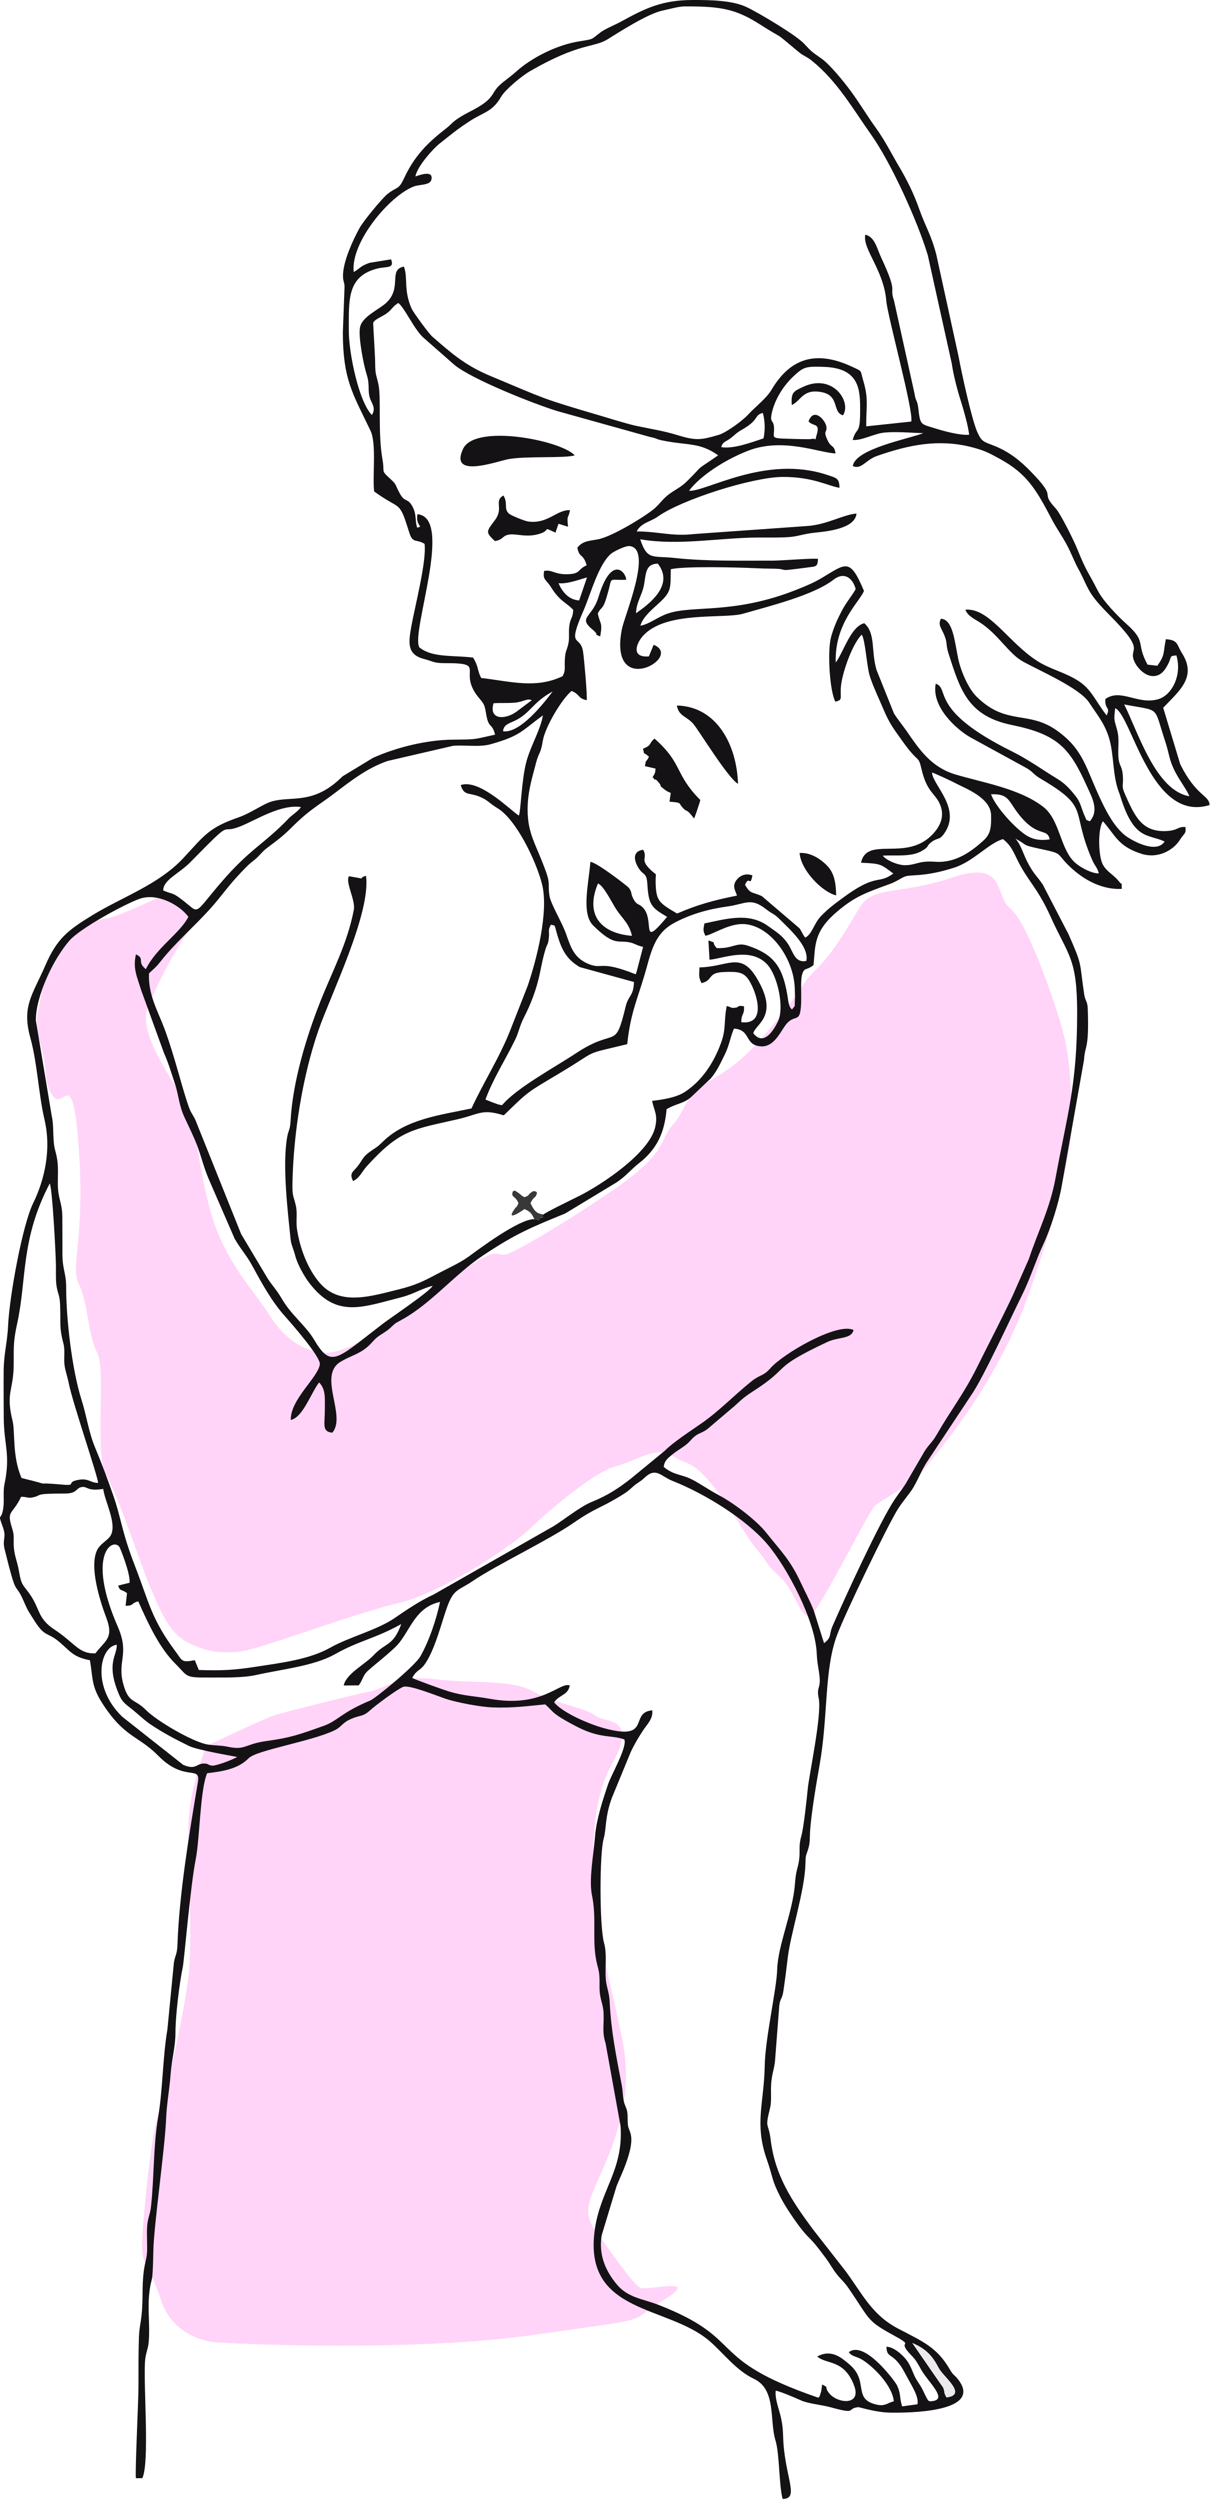 <?xml version="1.0" encoding="UTF-8"?> <svg xmlns="http://www.w3.org/2000/svg" width="168" height="347" viewBox="0 0 168 347" fill="none"> <g clip-path="url(#clip0_272_18)"> <path d="M37.947 238.135C36.935 238.473 31.342 241.086 28.671 242.35C27.828 244.387 26.142 249.558 26.142 253.941C26.142 259.42 26.774 269.746 26.142 274.593C25.509 279.44 23.612 288.503 22.347 292.084C21.082 295.667 20.238 304.096 19.817 309.575C19.395 315.056 20.449 313.369 22.347 319.27C23.865 323.99 28.46 325.17 30.569 325.17C39.142 325.663 59.831 326.141 73.998 324.117C91.707 321.588 86.647 322.642 92.128 319.27C97.609 315.897 90.02 318.005 88.966 317.584C87.912 317.163 84.96 312.737 82.641 309.575C80.322 306.415 82.641 304.308 84.96 297.985C87.279 291.663 87.068 287.66 86.647 284.498C86.225 281.337 82.641 267.429 82.641 264.899C82.641 262.371 81.166 251.623 84.96 244.879C88.755 238.135 83.906 239.189 82.641 238.135C81.376 237.082 76.949 236.45 73.998 234.763C71.046 233.077 65.354 233.71 60.294 233.077C55.235 232.445 53.548 234.343 51.44 234.763C49.332 235.184 39.212 237.714 37.947 238.135Z" fill="#FFD4F8"></path> <path d="M22.558 124.335L27.407 127.497C26.142 129.112 23.021 133.776 20.66 139.509C18.763 143.091 24.033 149.834 25.72 153.206C27.407 156.579 27.407 161.636 29.304 168.38C31.201 175.123 35.418 179.338 37.526 182.709C39.634 186.082 42.586 187.768 45.326 187.768C48.067 187.768 53.759 184.607 61.77 178.285C69.781 171.963 68.727 174.702 70.414 174.07C72.1 173.438 78.003 170.065 85.382 165.008C92.761 159.95 91.496 158.264 93.393 156.157C95.291 154.049 94.869 152.153 98.874 149.834C102.88 147.517 104.988 145.199 108.361 140.984C111.735 136.769 111.102 136.769 113.421 134.451C115.74 132.133 117.427 129.182 119.324 126.021C121.222 122.86 124.595 124.335 132.184 121.807C139.774 119.278 138.087 124.335 140.195 126.021C142.303 127.707 145.255 135.715 146.942 140.984C148.628 146.252 148.418 148.57 148.839 153.206C149.26 157.843 147.363 166.694 142.935 179.338C138.509 191.982 130.708 200.834 128.6 203.574C126.492 206.313 122.276 208.209 121.432 209.053C120.589 209.896 114.264 222.54 112.789 224.016C111.313 225.49 110.47 220.854 108.361 218.958C106.253 217.06 106.464 216.639 104.988 214.953C103.513 213.267 101.826 209.685 98.874 206.102C95.923 202.519 95.712 203.574 93.393 202.098C91.074 200.623 88.544 202.73 85.382 203.574C82.22 204.416 75.263 210.528 73.576 212.213C71.89 213.9 62.192 220.854 55.235 222.54C48.278 224.225 35.839 229.072 33.099 229.283C30.358 229.495 28.672 229.283 26.142 228.019C23.612 226.755 22.558 224.225 21.082 220.854C19.606 217.482 16.444 207.577 14.757 204.838C13.071 202.098 14.757 190.086 13.492 187.768C12.227 185.45 12.227 180.813 10.963 178.285C9.698 175.755 11.806 172.173 10.963 159.739C10.119 147.306 8.854 154.26 7.379 152.153C5.903 150.046 6.746 148.993 5.692 145.199C4.638 141.405 5.27 140.984 5.692 138.244C6.114 135.504 8.222 133.186 8.854 131.079C9.487 128.972 13.703 127.497 14.757 127.497C15.601 127.497 20.309 125.389 22.558 124.335Z" fill="#FFD4F8"></path> <path fill-rule="evenodd" clip-rule="evenodd" d="M126.671 325.234C128.613 326.036 129.516 327.123 130.31 328.664C130.965 329.935 134.384 332.409 131.417 332.78C130.809 331.725 131.435 331.961 130.525 330.806L126.671 325.234ZM57.235 232.902C57.873 231.728 58.254 231.996 58.943 231.056C60.35 229.136 61.331 225.155 62.041 223.177C63.01 220.479 63.565 220.869 65.646 219.452C68.852 217.27 76.095 213.826 79.584 211.42C82.931 209.113 83.202 209.496 86.55 207.405C87.613 206.742 87.595 206.488 88.611 205.802C89.293 205.341 89.101 205.462 89.631 204.993C91.118 203.677 91.799 204.94 93.367 205.558C97.87 207.333 103.59 210.872 106.548 214.354C109.23 217.51 113.202 224.892 113.397 229.509C113.456 230.901 113.67 231.597 113.786 232.704C113.968 234.463 113.336 234.121 113.67 235.717C114.143 237.982 112.336 246.33 112.147 248.348C112.019 249.72 111.573 253.785 111.256 254.871C110.84 256.296 111.134 256.867 110.941 258.23C110.777 259.383 110.512 259.585 110.382 261.399C110.095 265.428 107.996 269.971 107.903 273.424C107.831 276.118 106.237 282.939 106.175 286.77C106.092 291.864 104.725 294.77 106.447 299.696C107.41 302.449 107.075 302.485 108.405 305.063C109.077 306.366 110.494 308.443 111.318 309.472C112.657 311.143 112.287 310.247 114.662 313.454C115.177 314.151 115.644 315 116.14 315.634C116.744 316.406 117.176 316.695 117.814 317.622C121.064 322.348 120.175 322.037 124.752 324.542C125.076 324.719 124.61 324.444 125.096 324.749C126.553 325.666 124.562 324.92 126.535 326.942C127.206 327.628 127.386 328.032 127.918 328.964C128.903 330.686 131.571 332.997 129.518 333.286C128.888 333.374 128.937 333.474 128.166 331.853C127.676 330.821 127.263 330.525 126.857 329.53C126.42 328.463 126.134 327.834 125.514 327.183C125.01 326.654 124.025 325.771 123.078 325.745C123.117 327.537 124.033 326.337 125.646 329.403C126.624 331.264 127.587 332.621 127.385 333.732L125.252 334.026C124.84 332.672 125.129 332.321 124.518 331.057C124.29 330.586 120.019 324.763 117.85 326.511C118.333 327.176 118.927 327.03 119.843 327.63C121.438 328.674 123.909 331.204 124.097 333.318C123.213 333.549 122.877 334.025 121.824 333.805C118.264 333.062 120.731 330.587 117.951 328.215C116.878 327.299 115.442 326.017 113.472 327.103C114.709 328.24 117.248 327.44 118.613 331.211C119.591 333.915 116.359 333.649 115.182 332.268C114.326 331.262 115.235 331.525 114.155 330.983C114.122 331.131 114.057 331.729 114.04 331.8C113.919 332.305 114.115 331.682 113.926 332.223C113.718 332.818 113.96 332.422 113.629 332.828C97.729 327.351 103.821 324.785 91.427 319.935C89.277 319.094 87.195 318.969 85.641 317.097C84.355 315.547 83.058 313.316 83.53 310.31L85.602 303.464C86.016 302.429 86.512 301.412 86.901 300.332C88.295 296.462 87.37 296.044 87.206 295.107C87.09 294.442 87.201 293.804 87.081 293.117C86.969 292.47 86.751 292.335 86.603 291.634C86.456 290.939 86.471 290.202 86.328 289.445C85.546 285.333 84.849 282.007 84.648 277.864C84.566 276.169 84.101 275.938 84.079 273.963C84.063 272.558 84.241 271.001 83.866 269.688C83.23 267.463 83.218 257.248 83.831 255.158C84.191 253.928 83.978 252.14 84.977 249.502L87.569 243.207C88.107 242.055 88.595 241.279 89.178 240.36C89.856 239.292 90.69 238.635 90.562 237.41C87.284 237.695 90.59 241.713 83.908 239.899C81.7 239.3 78.096 237.724 76.931 236.302C77.662 235.217 78.871 235.339 79.108 233.95C77.679 233.439 75.298 237.12 68.029 235.81C65.834 235.416 64.46 235.431 62.286 234.776C61.662 234.587 57.515 233.116 57.235 232.904L57.235 232.902ZM32.927 243.885C32.319 244.257 29.979 245.144 29.456 245.084C28.846 245.016 29.033 244.862 28.539 244.806C27.238 244.655 27.352 245.789 25.433 244.975L16.956 238.284C12.677 234.134 13.84 228.589 16.212 228.304C16.268 229.87 14.649 230.839 16.555 235.288C17.038 236.414 17.675 236.705 18.569 237.452C19.273 238.039 20.128 238.841 20.868 239.34C22.607 240.514 24.307 241.406 26.239 242.354C27.476 242.961 32.874 243.842 32.928 243.885H32.927ZM29.139 232.855C31.137 232.842 33.654 232.929 35.562 232.503C39.206 231.69 43.587 231.264 46.516 229.614C49.914 227.699 51.93 227.526 55.71 225.436C54.586 228.536 53.578 227.934 51.883 229.749C50.696 231.02 48.028 232.349 47.723 233.961L49.804 233.944C50.327 233.258 50.369 232.687 50.865 232.133C51.443 231.488 54.513 229.191 55.416 228.055C57.08 225.962 57.79 223.092 61.097 222.361C60.567 224.862 59.547 227.863 58.349 229.94C57.6 231.242 52.199 235.715 51.371 236.06C47.341 237.744 46.904 238.862 44.951 239.56C41.497 240.794 40.28 241.218 37.051 241.662C33.874 242.098 34.129 242.997 31.602 242.458C30.603 242.244 29.749 242.316 28.747 242.137C26.751 241.779 21.796 238.915 20.245 237.347C18.682 235.765 17.892 236.472 17.148 233.87C16.195 230.537 18.051 229.686 16.357 225.804C11.92 215.639 15.726 213.342 16.611 214.778C16.647 214.836 18.102 218.322 17.991 219.699L16.404 220.091C16.681 220.943 16.831 220.532 17.633 221.14L17.439 222.9C18.652 222.885 18.124 222.548 19.2 222.281C20.698 225.683 22.224 228.823 24.326 230.918C26.174 232.758 25.552 232.878 29.139 232.855H29.139ZM2.932 207.762C3.774 207.778 3.916 207.975 4.456 207.869C6.028 207.564 4.414 207.315 9.019 207.317C10.801 207.317 10.488 206.512 11.418 206.405C12.173 206.318 12.089 207.023 14.328 206.675C14.57 208.454 16.262 211.519 15.378 213.12C15.006 213.792 13.929 214.26 13.486 215.164C12.35 217.487 13.915 222.328 14.752 224.54C15.848 227.436 14.585 227.706 13.245 229.502C10.929 229.591 10.424 228.084 7.588 226.215C5.117 224.585 5.665 223.41 4.034 221.135C3.205 219.978 2.962 220.067 2.639 218.115C2.399 216.665 1.923 215.852 1.902 214.342C1.89 213.411 1.972 213.054 1.7 212.197C0.863 209.557 1.682 210.392 2.932 207.762H2.932ZM2.996 205.161C1.676 202.166 2.127 198.793 1.745 197.234C0.754 193.187 1.906 193.097 1.903 189.243C1.9 186.732 1.879 186.04 2.395 183.669C3.735 177.512 2.849 172.016 6.906 164.277C7.273 164.928 7.748 174.111 7.765 175.643C7.775 176.503 7.721 177.729 7.857 178.552C8.041 179.672 8.297 179.778 8.344 181.121C8.44 183.819 8.21 184.258 8.806 186.495C9.065 187.468 8.828 188.49 8.961 189.499C9.064 190.286 9.35 191.013 9.56 192.066C10.11 194.822 13.67 205.164 13.616 205.842C12.506 205.829 12.33 205.149 10.852 205.423C9.084 205.752 10.743 206.267 8.673 206.077C3.818 205.633 8.186 206.429 2.996 205.161H2.996ZM67.404 152.63C68.443 149.755 70.244 146.976 71.544 144.283C72.024 143.289 72.151 142.405 72.722 141.287C73.704 139.364 74.483 137.369 74.955 135.105C75.191 133.975 75.4 132.855 75.736 131.777C76.029 130.837 76.088 131.261 76.208 130.13C76.304 129.217 76.028 129.205 76.486 128.364C77.2 128.511 76.914 128.253 77.434 129.961C78.025 131.905 78.705 133.182 80.494 134.239L88.019 136.309C87.967 138.289 87.252 138.137 86.878 139.674C85.34 146 85.638 142.45 79.984 146.192C77 148.168 71.701 151.022 69.705 153.413C69.078 153.319 68.994 153.229 68.472 153.055L67.404 152.63ZM112.955 133.951C113.219 131.134 112.96 129.239 116.407 126.385C118.873 124.343 120.314 123.895 123.667 122.658C124.447 122.37 125.065 121.911 125.59 121.692C126.463 121.328 128.19 121.81 132.452 120.449C135.186 119.576 137.287 117.018 139.264 116.474C140.197 117.253 140.5 117.774 141.138 119.12C142.62 122.25 143.992 123.08 145.855 127.215C148.332 132.719 149.553 132.927 149.554 140.602C149.554 150.617 148.201 154.566 146.544 163.568C145.773 167.757 144.146 170.866 142.844 174.771L140.6 179.848C138.985 183.274 137.302 186.464 135.645 189.803C133.818 193.485 131.972 195.79 130.063 199.127C129.472 200.16 129.031 200.438 128.402 201.39L125.709 206.018C125.2 206.787 124.719 207.39 124.198 208.169C122.144 211.239 117.317 221.74 115.593 225.71C115.051 226.958 115.528 227.238 114.414 228.084L113 223.597C112.505 222.301 111.774 220.944 111.175 219.663C109.662 216.427 108.425 215.327 106.359 212.716C105.084 211.105 101.979 208.692 99.779 207.528C98.456 206.827 97.309 206.008 96.154 205.405C94.573 204.579 93.657 204.848 92.145 203.617C92.272 202.744 92.68 202.446 93.338 201.901C93.885 201.448 94.362 201.197 95.03 200.711C95.807 200.147 95.932 199.778 96.52 199.33C97.123 198.87 97.668 198.842 98.338 198.267L101.448 195.624C102.63 194.67 102.871 194.2 104.485 193.17C110.043 189.623 106.757 190.09 114.862 186.281C116.43 185.544 118.234 185.902 118.508 184.615C116.261 183.511 108.7 187.924 106.975 189.908C105.983 191.048 105.513 190.792 104.35 191.727C101.81 193.774 99.878 195.847 97.385 197.579C95.886 198.62 93.357 200.278 92.296 201.381L87.557 205.274C85.904 206.561 84.406 207.569 82.126 208.493C80.576 209.12 78.249 210.988 76.866 211.844L60.212 221.329C58.237 222.236 56.409 223.493 54.821 224.581C52.325 226.295 48.546 227.197 45.856 228.71C42.936 230.353 39.021 230.818 35.676 231.336C32.697 231.797 30.967 231.925 27.601 231.807L27.047 230.45C25.156 230.798 25.359 230.564 24.397 229.273C20.995 224.701 20.735 222.529 18.755 217.411C16.831 212.44 16.869 210.824 15.674 207.424C14.933 205.316 14.084 203.028 13.216 200.963C12.325 198.844 12.009 196.47 11.305 194.256C9.999 190.144 9.187 183.077 9.189 178.778C9.196 176.656 8.676 176.311 8.668 174.074C8.661 172.327 8.673 170.571 8.653 168.826C8.632 166.911 8.047 166.446 8.033 164.407C8.019 162.455 8.183 161.546 7.674 159.727C7.246 158.199 7.539 156.497 7.188 154.93L4.98 141.657C4.944 138.204 7.531 132.953 9.659 130.543C11.137 128.868 17.134 125.582 19.333 124.779C21.903 123.84 25.084 125.747 26.152 127.267C25.022 129.525 21.706 131.544 20.246 134.533C18.941 133.461 20.196 133.078 18.875 132.473C18.422 134.431 19.029 135.561 19.576 137.377L22.77 146.174C23.4 147.599 23.786 148.908 24.281 150.414C24.847 152.136 24.83 153.398 25.62 155.104C26.308 156.588 26.965 157.882 27.462 159.252C28.02 160.794 28.328 162.155 29.015 163.743L32.576 171.935C33.397 173.374 34.242 174.268 34.957 175.576C36.417 178.243 37.703 180.624 39.579 182.723C40.399 183.64 44.554 188.374 44.408 189.388C44.142 191.232 40.326 194.214 40.369 197.099C42.061 196.781 43.239 193.21 44.311 191.892C45.208 192.865 45.103 193.858 45.106 195.51C45.11 197.761 44.647 198.715 46.142 198.87C48.147 196.516 44.097 190.983 47.256 189.044C48.615 188.209 49.695 188.056 50.969 187.002C51.602 186.478 51.801 186.072 52.426 185.582C52.952 185.168 53.535 184.909 54.114 184.394C54.948 183.652 54.644 183.812 55.784 183.188C59.832 180.978 63.095 176.923 67.032 174.292C71.591 171.246 73.813 170.34 78.456 168.452L85.62 164.116C87.062 163.136 87.596 162.33 88.72 161.461C91.245 159.507 92.287 157.13 92.55 153.967C93.811 153.195 95.003 153.182 95.986 152.253L98.674 149.707C99.55 148.671 99.89 147.859 100.611 146.422C101.286 145.077 101.434 143.785 101.912 142.779C104.304 142.945 103.309 145.025 105.571 145.238C107.314 145.402 108.189 143.571 108.948 142.46C110.408 140.325 111.222 142.681 111.243 138.518C111.247 137.775 111.177 136.048 111.333 135.413C111.638 134.171 111.969 134.784 112.955 133.951L112.955 133.951ZM87.738 129.902C83.605 129.573 81.135 127.145 83.025 122.633C83.819 122.945 84.983 125.323 85.487 126.108C86.421 127.564 87.359 128.135 87.737 129.902H87.738ZM22.664 123.606C22.655 122.119 24.84 121.303 26.476 119.635C32.738 113.251 30.227 115.946 33.326 114.723C35.556 113.842 38.915 111.616 41.789 112.027C41.368 112.65 40.609 113.057 40.073 113.616C36.629 117.209 34.694 117.825 30.67 122.521C26.542 127.338 27.935 126.814 24.954 124.65C23.851 123.85 23.943 124.149 22.664 123.606V123.606ZM145.752 116.517C144.513 116.685 143.555 116.575 142.638 116.041C141.063 115.125 138.202 111.987 137.601 110.255C140.274 110.144 139.959 111.327 141.81 113.472C144.206 116.249 145.389 114.899 145.752 116.517V116.517ZM125.659 120.095C124.623 120.102 122.975 119.376 122.572 118.768C124.322 118.674 126.399 118.965 127.842 118.195C129.156 117.494 128.5 117.493 129.37 116.852C130.218 116.226 130.404 116.679 131.093 115.705C133.546 112.239 129.489 108.981 129.4 107.235C129.634 107.263 132.037 108.384 132.698 108.732C134.076 109.458 137.55 110.73 137.604 113.148C137.643 114.922 137.521 115.793 136.53 116.689C134.953 118.114 132.729 119.832 129.852 119.619C127.508 119.446 127.242 120.084 125.659 120.095V120.095ZM75.438 168.587C74.479 169.718 76.296 168.311 74.898 169.148C74.585 169.335 75.48 169.498 74.192 169.231C72.109 169.165 66.529 173.36 65.071 174.426C63.848 175.319 61.904 176.188 60.522 176.927C58.833 177.83 57.667 178.407 55.458 178.953C51.529 179.923 47.249 181.325 44.439 178.129C42.726 176.181 41.642 173.275 41.237 170.628C41.066 169.504 41.318 168.432 41.075 167.353C40.748 165.898 40.564 166.166 40.607 164.137C40.749 157.37 41.976 149.515 44.178 143.116C45.903 138.103 51.52 126.774 50.82 121.563C49.542 121.956 50.87 122.064 49.678 121.841L48.602 121.654C48.572 121.587 48.467 121.667 48.406 121.693C47.996 122.627 49.381 124.975 49.124 126.306C48.212 131.026 46.16 134.748 44.427 139.143C42.51 144.004 40.642 150.187 40.35 155.514C40.272 156.94 40.057 156.765 39.864 157.876C39.18 161.822 39.965 168.254 40.343 171.979C40.429 172.828 40.735 173.309 40.984 174.28C41.311 175.559 42.288 177.231 42.93 178.07C46.746 183.061 50.31 181.434 55.762 180.06C57.349 179.66 58.595 178.839 60.069 178.487C59.695 179.257 54.279 182.888 53.184 183.725C46.584 188.77 46.007 190.005 43.536 185.842C42.487 184.076 40.383 182.46 39.136 180.29C38.481 179.153 37.791 178.418 37.196 177.518L33.478 171.293L27.122 155.439C26.864 154.874 26.565 154.556 26.309 153.891C25.391 151.507 24.307 146.736 22.813 142.732C21.921 140.343 20.545 138.07 20.689 135.112C21.247 134.563 21.646 134.286 22.161 133.624C24.255 130.932 26.84 128.739 29.129 126.209C30.949 124.197 31.767 122.753 34.357 120.192C34.964 119.591 35.286 119.468 35.889 118.85C36.469 118.256 36.534 118.097 37.239 117.579C38.503 116.652 39.381 115.965 40.38 114.969C43.093 112.263 44.037 111.951 46.629 109.974C48.879 108.26 51.077 106.575 53.801 105.634L62.891 103.529C64.634 103.375 66.53 103.762 68.171 103.294C72.235 102.136 72.34 101.536 75.377 99.296C75.086 101.181 73.725 103.455 73.125 105.577C72.397 108.154 72.321 112.644 72.039 113.209C71.084 112.674 66.617 108.05 63.964 108.976C64.435 110.488 65.075 109.989 66.518 110.558C67.733 111.037 67.929 111.5 69.075 112.185C71.678 113.742 74.44 119.516 75.253 122.714C76.218 126.506 74.523 133.152 73.262 136.853L70.902 142.865C69.41 146.717 67.167 150.16 65.462 153.861C60.953 154.806 56.28 155.362 53.094 158.531C52.248 159.372 52.13 159.29 51.171 160.015C50.352 160.633 50.291 161.071 49.651 161.891C49.038 162.675 48.455 162.813 49.02 163.942C49.942 163.517 50.229 162.652 50.937 161.873C55.579 156.759 57.322 156.791 63.54 155.362C66.56 154.669 66.853 153.863 69.946 154.819C73.479 151.39 73.028 151.758 77.758 148.933C83.321 145.61 80.67 146.491 87.086 144.94C87.559 140.353 88.641 138.456 89.79 134.274C90.514 131.639 91.131 129.445 93.572 128.128C95.78 126.936 98.275 126.202 100.912 125.841C103.574 125.478 104.204 124.526 106.343 126.19C107.338 126.964 107.439 126.77 108.291 127.636C109.54 128.904 112.412 131.4 111.945 133.39C110.33 133.693 110.15 132.12 109.383 130.983C108.6 129.821 107.693 129.299 106.616 128.525C103.967 126.624 100.894 127.533 97.802 128.184C97.647 129.074 97.585 129.132 97.935 129.891C98.849 129.765 100.926 128.347 102.911 128.268C106.624 128.121 110.212 132.787 110.347 137.2C110.359 137.601 110.398 138.425 110.372 138.788C110.292 139.902 110.493 139.42 109.967 140.126C109.499 139.781 109.46 138.983 109.322 138.147C108.64 134.02 107.299 132.431 103.818 131.266C102.226 130.733 101.789 131.703 99.504 131.603C98.609 130.542 99.708 131.013 98.361 130.545L98.509 133.214C100.106 133.147 104.166 131.331 106.512 133.861C108 135.466 108.924 139.924 108.01 141.792C107.359 143.122 106.008 145.233 104.591 143.426C104.874 142.116 108.319 141.057 104.99 135.641C102.791 132.063 101.013 134.219 97.122 134.282C97.083 135.328 96.957 135.642 97.412 136.47C99.099 136.055 98.143 135.005 100.538 134.924C102.453 134.859 103.266 134.906 104.008 136.098C105.121 137.886 106.465 142.311 102.927 141.892C102.902 140.668 103.396 140.92 103.295 139.676C102.17 139.508 102.768 139.817 102.044 139.888C101.382 139.952 101.602 139.798 100.901 139.644C100.462 141.83 100.864 142.718 100.083 144.835C99.09 147.529 97.466 150.026 95.06 151.586C93.893 152.342 92.079 152.63 90.543 152.811C90.798 154.151 91.364 154.689 90.973 156.438C90.159 160.089 83.454 164.484 80.436 165.998C79.75 166.343 75.803 168.254 75.438 168.587H75.438ZM165.138 110.524C160.424 109.747 157.97 101.481 156.084 97.784C161.25 98.78 160.1 97.848 161.781 102.917C162.372 104.704 162.296 105.428 163.131 107.075C163.785 108.364 164.764 109.586 165.138 110.524ZM68.527 97.614C69.532 97.553 70.522 97.627 71.528 97.531C72.703 97.418 73.164 96.901 73.833 97.197L71.766 98.748C70.136 99.958 67.834 99.931 68.527 97.614ZM69.844 101.503C69.927 100.574 70.662 100.439 71.485 100.042C73.693 98.977 73.936 97.487 76.733 95.984C75.422 97.724 72.17 101.84 69.844 101.503ZM88.307 85.124C88.349 83.55 89.163 82.628 89.422 81.152C89.702 79.556 89.632 78.275 91.332 78.239C93.68 81.231 90.086 83.873 88.307 85.124V85.124ZM77.547 80.948C78.687 81.106 80.387 80.463 81.501 80.149L80.409 83.346C78.933 83.259 78.033 82.108 77.547 80.948ZM81.456 97.197C81.581 96.898 81.099 91.317 80.945 90.4C80.541 88.013 78.652 90.139 81.03 84.723C81.995 82.526 83.091 78.29 84.883 76.83C85.221 76.556 86.828 75.724 87.439 75.801C90.669 76.21 86.711 85.42 86.336 87.366C84.451 97.149 95.006 91.195 90.753 89.503L90.088 91.115C87.582 91.314 88.337 89.31 89.268 88.271C92.43 84.739 100.549 85.95 103.171 85.189C106.747 84.152 112.924 82.648 115.729 80.466C117.232 79.296 118.409 80.26 118.806 81.77C118.311 82.688 117.491 83.58 116.798 84.934C116.207 86.09 115.727 87.158 115.375 88.473C114.867 90.367 115.176 95.884 115.984 97.401C117.193 97.119 116.512 96.853 116.809 94.881C117.105 92.916 118.41 89.32 119.646 88.09C120.138 88.821 120.331 92.349 120.737 93.751C121.127 95.093 122.137 97.198 122.716 98.582C123.505 100.466 124.184 101.304 125.262 102.826C127.657 106.206 127.447 104.651 127.972 106.866C128.66 109.767 129.729 110.133 130.357 111.33C131.404 113.322 130.399 114.922 129.295 116C125.645 119.562 120.356 116.019 119.545 119.755C122.357 119.879 122.258 119.937 124.033 121.253C121.811 122.873 121.803 121.061 116.863 124.746C115.514 125.752 115.076 126.064 114.017 127.133C113.002 128.157 112.759 129.696 111.799 130.148C111.388 129.641 111.359 129.343 111.002 128.854L105.788 124.397C104.424 123.753 104.223 124.173 103.442 122.822C104.041 121.421 104.148 123.251 104.467 121.514C103.482 121.143 102.665 121.593 102.243 122.173C101.615 123.038 102.101 123.589 102.322 124.317C99.01 124.982 96.777 125.605 94.012 126.807C91.549 125.359 91.117 125.082 91.035 122.709C90.965 120.645 91.449 121.918 90.076 120.478C88.905 119.25 89.933 119.083 89.303 117.954C87.925 118.127 87.921 119.233 88.596 120.387C89.347 121.668 89.774 120.944 89.887 122.811C90.06 125.678 90.512 126.019 92.623 127.267C88.721 131.938 91.092 127.589 89.144 125.863C88.617 125.397 88.382 125.643 87.916 124.722C87.523 123.944 87.811 123.945 87.312 123.233C87.188 123.056 82.854 119.686 81.973 119.634C81.695 122.839 80.709 126.832 82.353 128.459C85.406 131.48 85.787 130.398 87.598 130.849C88.171 130.991 88.496 131.278 89.289 131.436L88.357 135.018C88.342 134.979 88.301 135.171 88.257 135.24C83.349 133.282 83.697 134.547 81.9 133.881C79.71 133.068 79.256 131.511 78.591 129.618C78.036 128.038 76.469 125.493 76.292 124.353C76.051 122.808 76.412 122.707 75.841 121.103C74.42 117.106 73.259 115.836 73.255 112.362C73.252 109.942 73.876 108.004 74.439 105.848C74.823 104.375 75.062 104.707 75.37 102.811C75.671 100.962 77.975 97.045 79.363 95.909C80.585 96.416 80.16 96.911 81.456 97.197L81.456 97.197ZM100.135 62.061C100.385 61.26 100.729 61.377 101.509 60.775C102.098 60.32 102.203 60.106 103.013 59.649C105.498 58.244 104.657 57.627 105.915 57.317C106.223 58.445 106.251 59.719 106.005 60.852C104.447 61.37 101.758 62.378 100.135 62.061L100.135 62.061ZM125.855 101.446C125.328 100.683 124.502 99.677 124.109 99.001L121.713 93.026C120.898 90.327 121.628 87.957 120.001 86.506C118.097 86.975 117.111 90.553 116.033 91.963C115.878 86.512 119.278 83.633 119.959 82.031C118.014 77.403 117.492 78.197 114.148 80.195C113.014 80.874 111.982 81.309 110.577 81.865C101.81 85.336 96.266 83.952 92.709 85.168C91.231 85.672 90.254 86.6 88.915 86.859C89.229 85.566 90.939 84.27 91.774 83.457C93.204 82.064 93.106 81.592 93.129 79.014C94.956 78.566 102.495 78.756 104.752 78.867C105.756 78.916 106.352 78.927 107.139 78.934C110.118 78.96 107.126 79.434 112.111 78.772C113.315 78.612 113.51 78.717 113.576 77.586C113.255 77.433 108.459 77.822 107.352 77.82C102.843 77.813 98.115 77.934 93.665 77.449C90.581 77.113 89.87 77.823 88.893 74.859C94.232 75.774 99.857 74.642 105.259 74.613C106.641 74.605 108.328 74.655 109.68 74.54C110.858 74.439 111.618 74.099 113.104 73.944C114.784 73.77 118.727 73.406 118.92 71.284C117.065 71.428 114.851 72.829 112.053 73.016L96.326 74.131C93.316 74.486 91.326 73.756 88.404 73.769C88.972 72.592 90.337 72.416 91.291 71.734C94.641 69.335 104.515 66.225 108.659 66.203C112.923 66.181 115.106 67.517 116.561 67.706C116.527 66.388 116.191 66.368 114.841 65.919C106.314 63.077 97.982 68.304 95.665 68.124C97.239 66.031 100.632 63.829 103.843 62.574C108.703 60.674 113.803 62.879 116.012 62.938C115.792 61.656 115.453 62.269 114.903 61.112C114.212 59.661 114.913 60.09 114.723 59.151C114.541 58.254 112.965 56.503 112.261 58.498C112.903 59.235 113.895 58.664 113.409 60.284C113.045 61.495 113.54 60.729 112.62 60.947C112.532 60.968 111.454 60.96 111.288 60.955C106.67 60.811 107.498 61.023 107.474 59.505C107.453 58.143 106.821 58.815 107.165 57.301C107.613 55.329 108.852 53.451 110.206 52.198C111.58 50.927 111.872 50.837 114.428 50.927C119.404 51.102 119.421 54.19 119.423 56.931C119.427 60.574 118.951 59.07 118.389 61.068C119.613 61.191 121.387 60.187 122.778 60.047C124.391 59.885 126.538 60.081 128.193 60.129C126.202 60.906 118.696 62.304 118.411 64.7C119.645 65.216 120.134 63.857 121.798 63.278C126.094 61.783 130.26 60.878 134.922 62.073C136.748 62.541 137.393 62.921 138.792 63.682C142.629 65.769 143.882 67.994 146.047 72.11C146.671 73.296 147.396 74.294 148.087 75.567C148.778 76.841 149.129 77.917 149.788 79.096C150.448 80.277 150.866 81.507 151.575 82.54C152.268 83.549 153.211 84.533 154.009 85.335C159.507 90.858 156.438 89.678 157.565 91.957C157.97 92.779 159.312 94.333 160.828 93.701C161.411 93.458 161.787 92.917 162.114 92.315C162.762 91.121 162.275 91.052 163.33 90.98C164.153 93.69 162.724 96.481 160.846 97.044C157.987 97.901 155.635 95.496 153.474 97.028C153.351 98.508 154.233 98.11 153.651 99.308C152.159 97.411 151.573 95.716 149.768 94.544C147.844 93.293 145.78 92.902 143.965 91.719C139.943 89.1 137.33 84.346 134.036 84.629C134.359 85.531 135.391 85.959 136.144 86.461C138.696 88.161 140.051 90.735 142.026 91.824C144.48 93.177 149.897 95.499 151.227 97.534C152.293 99.164 153.342 100.375 153.962 102.369C154.7 104.747 154.43 107.469 155.341 109.944C155.365 110.009 155.398 110.071 155.421 110.137C155.444 110.205 155.469 110.271 155.491 110.341C157.413 116.715 159.352 115.71 161.697 116.808C160.523 118.632 156.952 116.583 156.132 115.896C154.787 114.769 153.823 113.083 152.943 111.244C150.74 106.648 150.523 104.132 146.791 101.44C142.769 98.54 139.726 100.798 135.583 96.691C134.423 95.54 133.388 93.114 133.034 91.396C132.526 88.924 132.295 85.951 130.632 85.889C130.212 86.76 130.676 87.125 131.095 88.128C131.581 89.293 131.299 89.483 131.682 90.672C133.307 95.717 134.333 99.381 140.491 100.636C146.909 101.943 148.534 103.882 150.897 109.106C151.622 110.709 152.657 112.51 151.297 114.012C150.632 113.644 151.007 114.121 150.616 113.291C150.204 112.415 150.051 111.415 149.41 110.593C148.676 109.655 147.94 108.803 146.874 108.156C144.743 106.862 142.754 105.414 140.522 104.309C128.872 98.544 131.963 95.596 129.919 94.901C129.293 98.117 132.799 101.233 134.669 102.315L142.606 106.661C143.501 107.217 143.501 107.505 144.386 108.026C151.543 112.243 148.549 112.243 151.632 119.344C152.054 120.314 152.302 120.281 152.569 121.24C151.517 121.232 150.178 120.466 149.484 119.927C147.165 118.128 147.269 113.882 144.854 112.004C141.56 109.443 136.404 108.627 132.64 107.498C129.278 106.489 127.643 104.033 125.854 101.446L125.855 101.446ZM58.224 89.857C56.997 87.783 63.061 71.809 57.956 71.378C57.671 73.08 58.914 73.041 57.914 73.242C57.596 72.161 57.853 71.433 57.299 70.37C56.591 69.011 56.252 69.858 55.51 68.497C54.729 67.064 55.188 67.38 54.018 66.31C52.867 65.258 53.428 65.591 53.112 63.818C52.445 60.072 52.944 55.286 52.552 53.398C52.27 52.038 52.094 52.117 52.089 50.392C52.093 49.444 51.781 44.886 51.821 44.796C52.037 44.309 53.059 43.954 53.657 43.522C54.492 42.92 54.401 42.631 55.297 42.054C56.163 42.67 57.511 45.752 58.807 46.885L63.124 50.676C65.557 52.654 74.099 56.062 77.406 57.071L90.298 60.667C91.207 60.833 91.044 60.953 91.947 61.138C95.491 61.862 97.135 61.364 99.712 63.205C95.993 65.765 98.112 64.118 95.318 66.864C94.522 67.646 93.791 67.928 92.877 68.608C92.032 69.237 91.572 69.969 90.902 70.559C89.806 71.523 85.028 74.511 82.969 74.874C81.67 75.103 80.901 75.106 80.164 76.017C80.43 77.511 80.962 76.766 81.456 78.464C80.088 79.084 80.69 79.629 78.849 79.707C77.067 79.782 76.604 79.022 75.549 79.254C75.355 80.332 75.694 80.421 76.172 81.034C76.565 81.536 76.669 81.83 77.14 82.418C78.062 83.567 78.629 83.667 79.587 84.646C79.528 85.942 79.174 85.69 79.029 86.994C78.932 87.874 79.095 88.586 78.891 89.445C78.659 90.426 78.472 90.332 78.417 91.708C78.373 92.802 78.546 93.044 78.112 93.862C74.37 95.647 70.905 94.579 66.807 94.108L66.621 93.711C66.235 92.717 66.409 92.496 65.69 91.279C62.825 90.927 60.01 91.319 58.223 89.858L58.224 89.857ZM57.674 24.496C57.912 23.115 60.113 20.67 60.975 19.982C62.524 18.747 63.593 17.851 65.323 16.747C67.25 15.518 68.364 15.525 69.583 13.423C70.156 12.435 72.423 10.55 73.617 9.862C80.509 5.889 82.409 6.667 84.364 5.451C86.003 4.432 89.909 1.92 91.951 1.478C92.919 1.268 94.221 0.892 95.058 0.89L95.319 0.889C100.096 0.879 102.188 1.272 105.483 3.37C109.519 5.94 106.941 3.949 110.973 7.284C111.534 7.748 112.01 7.853 112.715 8.422C116.246 11.273 118.388 15.067 120.979 18.732C123.743 22.642 127.435 30.784 128.824 35.45L132.148 50.47C132.358 51.974 132.909 54.106 133.356 55.51C133.726 56.672 134.454 59.176 134.552 60.348C133.266 60.451 131.023 59.834 129.88 59.476C127.779 58.818 127.78 59.052 127.501 56.684C127.359 55.477 127.16 55.835 126.96 54.566L124.129 41.737C123.398 39.587 124.806 41.042 122.32 35.693C121.746 34.459 121.47 32.889 120.138 32.575C119.729 34.587 122.699 37.435 123.054 41.761C123.227 43.87 126.907 57.22 126.519 58.515L120.27 59.179C120.246 56.391 120.634 55.422 119.849 52.812C119.397 51.306 119.809 51.613 118.331 50.919C113.307 48.563 109.723 49.708 107.13 54.089C106.405 55.314 104.823 56.507 103.828 57.594C103.103 58.386 100.839 60.053 99.789 60.362C97.347 61.081 96.651 61.198 93.978 60.376C92.076 59.791 90.322 59.536 88.372 59.12C87.038 58.836 84.676 58.087 83.117 57.628C74.91 55.212 75.852 55.423 68.131 52.205C64.574 50.722 62.722 49.068 60.016 46.721C59.571 46.336 57.393 43.393 57.137 42.809C56.007 40.225 56.666 38.584 56.082 37.002C53.867 37.432 55.858 39.871 53.683 41.984C52.685 42.953 50.291 43.902 49.987 45.43C49.719 46.776 50.503 50.718 50.895 51.931C51.38 53.428 51.02 54.038 51.338 55.176C51.568 56.003 52.261 56.578 51.636 57.607C49.817 55.768 48.429 49.01 48.432 45.947C48.435 41.643 48.157 38.37 52.369 37.284C53.69 36.944 54.794 37.337 54.299 36L51.322 36.479C49.995 36.94 49.971 37.274 49.114 37.763C48.635 33.674 54.059 27.195 57.446 25.888C58.255 25.576 59.72 25.748 59.898 24.93C60.197 23.562 58.273 24.301 57.674 24.496L57.674 24.496ZM51.945 68.212C55.733 70.993 55.35 69.212 56.839 73.97C57.315 75.491 57.835 74.781 58.948 75.494C59.256 77.861 57.608 84.167 57.103 86.984C56.687 89.312 56.52 90.873 58.918 91.485C60.161 91.803 60.17 92.059 61.828 92.053C67.924 92.032 63.204 93.128 66.667 97.077C67.427 97.944 67.322 98.308 67.579 99.532C67.914 101.12 68.334 100.354 68.736 101.976C65.636 102.661 66.259 102.637 62.883 102.669C59.253 102.704 55.097 103.715 51.789 105.197L47.557 107.766C43.522 111.807 40.477 110.428 37.697 111.258C36.483 111.62 34.863 112.855 33.097 113.466C28.92 114.914 28.34 116.02 25.442 119.124C22.022 122.787 17.065 124.467 12.904 126.993C9.384 129.13 7.916 130.294 6.307 133.982C4.466 138.2 2.997 139.684 4.225 144.103C5.174 147.518 5.349 151.858 6.187 155.455C7.141 159.55 6.211 163.731 4.586 167.049C3.126 170.03 1.302 179.956 1.125 184.001C1.024 186.323 0.529 187.885 0.509 190.282C0.491 192.461 0.509 194.641 0.52 196.82C0.541 200.568 1.487 201.889 0.621 206.013C0.394 207.089 0.613 208.234 0.461 209.304C0.18 211.3 -0.379 209.812 0.389 211.948C0.947 213.499 0.278 213.575 0.644 215.056C2.482 222.502 1.911 219.007 3.408 222.525C3.874 223.621 4.072 223.831 4.621 224.722C6.261 227.386 6.461 226.42 8.234 227.914C9.853 229.28 10.118 229.99 12.485 230.458C12.909 232.877 12.656 234 14.164 236.365C17.266 241.229 19.204 240.895 21.981 243.719C25.649 247.449 27.891 244.94 27.474 247.4C26.3 254.319 24.882 262.927 24.645 269.783C24.59 271.369 24.368 271.211 24.147 272.404L23.243 281.702C22.581 285.563 22.605 290.099 21.947 293.954C21.269 297.933 21.411 302.314 20.956 306.36C20.839 307.403 20.524 307.84 20.436 308.981C20.351 310.096 20.454 311.284 20.427 312.404C20.386 314.091 19.813 314.064 19.792 318.405C19.773 322.212 19.355 322.496 19.29 324.402C19.214 326.652 19.225 328.964 19.226 331.218C19.226 333.234 18.718 343.54 18.874 343.999L19.759 343.992C20.79 341.863 19.918 331.473 20.13 327.842C20.196 326.692 20.538 326.179 20.64 325.151C20.85 323.04 20.484 320.543 20.72 318.398C21.044 315.449 21.184 317.919 21.293 312.38C21.361 308.899 22.899 298.187 23.064 294.097C23.154 291.891 23.524 290.137 23.674 288.083C23.844 285.744 24.369 284.136 24.363 282.069C24.356 279.871 24.918 275.194 25.376 273.076C25.566 272.2 26.425 261.879 27.164 258.145C27.754 255.169 27.768 248.466 28.759 246.139C31.059 245.869 33.078 245.522 34.535 244.05C35.648 242.926 43.128 241.753 46.395 240.209C47.49 239.691 47.421 239.192 48.712 238.615C50.089 238 50.326 238.377 51.41 237.384C52.084 236.766 55.233 234.405 56.014 234.139C56.857 233.853 60.697 235.404 61.831 235.793C63.318 236.302 66.728 236.945 68.364 237.002C71.335 237.104 73.143 236.816 75.701 236.582C76.594 237.364 76.636 237.671 77.797 238.394C78.533 238.854 79.501 239.38 80.314 239.788C83.457 241.363 85.005 240.808 86.687 241.458C87.107 242.499 84.879 246.34 84.438 247.636C83.699 249.807 82.795 252.582 82.619 254.887C82.432 257.328 81.735 260.862 82.19 263.064C82.819 266.1 82.265 268.925 82.713 271.713C82.984 273.399 83.282 273.267 83.241 275.525C83.203 277.651 83.726 277.853 83.801 279.433C83.881 281.123 83.568 282.029 84.079 283.614L86.161 295.125C86.577 301.259 83.355 303.929 82.577 309.536C80.938 321.335 92.792 319.893 98.615 325.046C100.576 326.781 102.239 329.048 104.695 330.212C107.815 331.692 106.812 335.976 107.67 338.753C108.251 340.635 108.137 344.935 108.664 346.876C110.828 346.852 109.345 344.506 108.845 339.94C108.661 338.258 108.82 337.301 108.433 335.6C108.138 334.304 107.563 332.953 107.705 331.839C108.396 331.976 110.384 332.819 111.152 333.171C112.231 333.664 114 333.782 115.401 334.169C119.105 335.189 117.45 334.33 119.158 334.133C119.323 334.113 121.524 334.856 123.567 334.894C125.979 334.938 136.49 334.886 133.078 330.351C132.489 329.567 132.394 329.788 131.889 328.917C130.103 325.829 128.146 325.031 124.733 323.249C121.036 321.319 119.796 318.48 117.362 315.196L112.774 309.324C109.947 305.481 107.614 302.027 107.001 297.009C106.689 294.456 106.16 295.659 106.913 292.636C107.104 291.865 107.048 290.976 107.046 290.167C107.043 287.817 107.542 287.409 107.632 285.736L108.196 278.42C108.307 277.386 108.595 277.482 108.751 276.479C108.957 275.143 109.223 273.083 109.365 271.82C109.735 268.514 111.717 262.533 111.826 258.79C111.87 257.277 111.878 257.796 112.232 256.59C112.503 255.67 112.412 255.118 112.474 254.166C112.634 251.721 113.344 247.543 113.788 245.037C115.013 238.122 114.399 231.741 116.247 226.886C117.43 223.778 123.224 211.751 124.684 209.44C125.371 208.353 126.371 207.257 126.868 206.384C127.514 205.248 127.896 204.263 128.572 203.129L134.826 193.691C136.484 191.352 140.469 182.642 141.879 179.821C143.064 177.449 143.808 174.952 144.893 172.644C145.896 170.511 147.022 166.881 147.406 164.655L150.508 147.125C150.626 145.005 151.231 145.838 151.03 140.071C150.989 138.873 150.689 139.068 150.526 137.973C149.838 133.369 150.356 134.217 148.355 129.675L144.785 122.79C143.932 121.529 143.535 121.364 142.66 119.677C142.067 118.537 141.757 117.262 140.987 116.414C142.946 117.45 141.605 117.231 144.774 117.906C147.43 118.472 146.72 118.446 148.171 119.936C149.833 121.641 152.552 123.552 155.76 123.383C155.638 122.128 156.066 123.232 155.271 122.244C154.544 121.34 153.35 120.846 152.949 119.591C152.513 118.23 152.438 115.086 153.128 113.989C154.893 115.998 155.231 117.474 158.484 118.517C160.728 119.238 162.9 118.065 163.849 116.538C164.403 115.647 164.709 115.768 164.593 114.797C163.395 114.722 163.648 115.309 161.768 115.362C158.502 115.452 157.533 113.208 156.3 110.483C155.561 108.851 156.064 109.258 155.877 107.439C155.745 106.153 155.316 106.346 155.269 104.794C155.232 103.622 155.406 102.548 155.144 101.486C154.756 99.926 154.596 100.162 154.837 98.306C157.138 99.3 159.817 114.277 167.934 111.748C167.919 110.36 166.09 110.573 163.864 106.071L161.503 98.242C163.721 95.903 166.217 93.987 164.112 90.666C163.353 89.468 163.621 88.854 161.872 88.724C161.466 90.725 161.788 90.85 160.688 92.411L159.326 92.257C157.656 89.164 159.265 89.169 156.398 86.606C155.189 85.525 153.137 83.405 152.405 81.961C151.053 79.292 150.909 79.52 149.559 76.175C149.096 75.029 147.262 71.309 146.561 70.554C144.21 68.019 147.083 69.499 143.075 65.41C141.685 63.991 140.169 62.72 137.99 61.86C136.603 61.313 136.308 61.35 135.694 59.98C134.91 58.231 133.471 51.575 133.101 49.522L130 35.341C129.281 32.557 128.459 31.388 127.645 29.067C126.867 26.848 125.932 24.985 124.874 23.197C123.796 21.373 122.871 19.499 121.642 17.802C120.399 16.086 119.415 14.403 118.146 12.673C117.177 11.353 115.246 8.971 114.057 8.129C112.683 7.157 112.694 7.196 111.66 6.079C110.545 4.874 105.294 1.755 103.67 0.988C101.685 0.05 98.73 -0.008 96.104 0.001C91.917 0.014 89.572 1.161 86.31 2.953C85.4 3.452 84.082 3.973 83.401 4.476C82.022 5.494 82.581 5.4 80.418 5.74C77.343 6.222 73.806 7.998 71.626 9.974C70.837 10.689 70.016 11.206 69.325 11.864C68.408 12.735 68.57 13.292 67.29 14.266C65.991 15.253 64.47 15.751 63.204 16.716C62.715 17.088 62.479 17.41 61.95 17.82C59.335 19.845 57.537 21.646 56.084 24.778C55.33 26.402 55.143 25.867 53.8 26.929C53.077 27.501 50.463 30.657 49.91 31.669C49 33.334 47.698 36.152 47.627 38.105C47.59 39.125 47.849 39.081 47.834 39.881L47.6 46.209C47.63 52.642 48.918 54.545 51.429 59.752C52.303 61.564 51.693 65.906 51.945 68.212H51.945Z" fill="#151215"></path> <path fill-rule="evenodd" clip-rule="evenodd" d="M79.794 63.205C77.867 61.11 65.955 58.781 64.297 62.303C62.325 66.494 68.897 64.064 70.543 63.744C72.956 63.275 78.463 63.647 79.794 63.205V63.205Z" fill="#151215"></path> <path fill-rule="evenodd" clip-rule="evenodd" d="M89.27 103.936C89.572 105.015 89.134 104.166 90.104 105.041C89.646 105.987 89.722 105.244 89.542 106.348L91.012 106.689C90.997 107.395 90.844 107.459 90.59 107.917C90.642 107.959 90.737 107.936 90.761 108.02C90.905 108.521 90.772 107.762 91.472 108.632C92.069 109.375 91.272 108.797 92.174 109.519C93.394 110.496 93.164 109.399 92.957 111.283C94.716 111.404 94.223 111.496 94.685 111.993L94.928 112.268C95.495 112.784 95.276 112.246 96.157 113.348L96.366 113.619C96.482 113.439 97.187 111.289 97.237 111.055C93.598 107.39 94.858 106.033 90.873 102.523C89.995 103.26 90.606 103.38 89.271 103.936H89.27Z" fill="#151215"></path> <path fill-rule="evenodd" clip-rule="evenodd" d="M102.469 108.81C102.295 103.36 99.509 98.068 93.984 97.93C94.218 99.409 95.277 99.377 96.24 100.459C96.979 101.288 101.028 107.972 102.469 108.81Z" fill="#151215"></path> <path fill-rule="evenodd" clip-rule="evenodd" d="M78.869 73.118C78.673 71.341 78.9 72.131 79.139 70.813C77.266 70.739 76.121 72.75 73.35 72.395C72.844 72.33 70.965 71.548 70.71 71.332C69.862 70.614 70.597 69.954 69.903 68.779C68.53 69.516 69.975 70.521 68.727 72.186C67.504 73.819 67.377 73.855 68.72 75.112C69.99 74.874 69.679 74.344 70.756 74.194C71.751 74.056 73.27 74.705 75.124 74.027C76.455 73.54 75.267 73.081 77.121 73.936L77.546 72.704L78.869 73.118V73.118Z" fill="#151215"></path> <path fill-rule="evenodd" clip-rule="evenodd" d="M116.097 124.288C116.058 122.35 115.775 121.098 114.781 120.102C114.033 119.351 112.606 118.282 111.02 118.404C111.179 120.785 114.177 123.844 116.097 124.288L116.097 124.288Z" fill="#151215"></path> <path fill-rule="evenodd" clip-rule="evenodd" d="M83.334 88.349C83.693 86.324 83.333 86.732 82.997 85.169C83.387 84.362 83.504 84.617 83.858 83.914C84.07 83.493 84.265 82.738 84.381 82.34C85.092 79.915 84.321 80.596 86.954 80.475C86.855 79.275 84.838 77.096 83.092 82.888C82.242 85.707 80.244 85.659 82.174 87.313C82.216 87.349 82.279 87.391 82.32 87.427C83.524 88.494 81.661 86.798 82.581 87.688C83.287 88.371 82.108 87.795 83.334 88.349V88.349Z" fill="#151215"></path> <path fill-rule="evenodd" clip-rule="evenodd" d="M109.935 56.222C111.237 55.627 111.451 53.951 114.035 54.424C116.628 54.899 115.501 57.175 117.03 57.655C118.306 55.813 115.617 51.728 111.462 53.72C110.168 54.34 109.806 54.459 109.935 56.222Z" fill="#151215"></path> <path fill-rule="evenodd" clip-rule="evenodd" d="M130.31 328.666C129.516 327.123 128.612 326.036 126.671 325.234L130.524 330.808C131.434 331.962 130.809 331.725 131.416 332.781C134.384 332.411 130.965 329.937 130.31 328.666Z" fill="#EAEAEB"></path> <path fill-rule="evenodd" clip-rule="evenodd" d="M74.193 169.232C75.481 169.498 74.586 169.335 74.898 169.148C76.297 168.31 74.48 169.717 75.439 168.587C74.686 168.433 74.309 168.389 73.655 167.011C74.041 166.155 74.341 166.269 74.482 165.835C74.641 165.343 74.544 165.669 74.432 165.398L74.145 165.336C73.793 165.441 74.091 165.283 73.73 165.538C73.167 165.938 73.69 165.844 72.824 166.182C72.209 165.868 72.499 165.959 72.069 165.648C71.272 165.07 71.457 165.3 71.188 165.398C70.93 166.319 71.542 165.893 71.983 167.011C71.628 167.827 71.843 167.266 71.472 167.781C69.98 169.849 72.822 167.831 72.824 167.831C73.713 168.233 73.805 168.452 74.193 169.232Z" fill="#393838"></path> </g> <defs> <clipPath id="clip0_272_18"> <rect width="168" height="347" fill="white"></rect> </clipPath> </defs> </svg> 